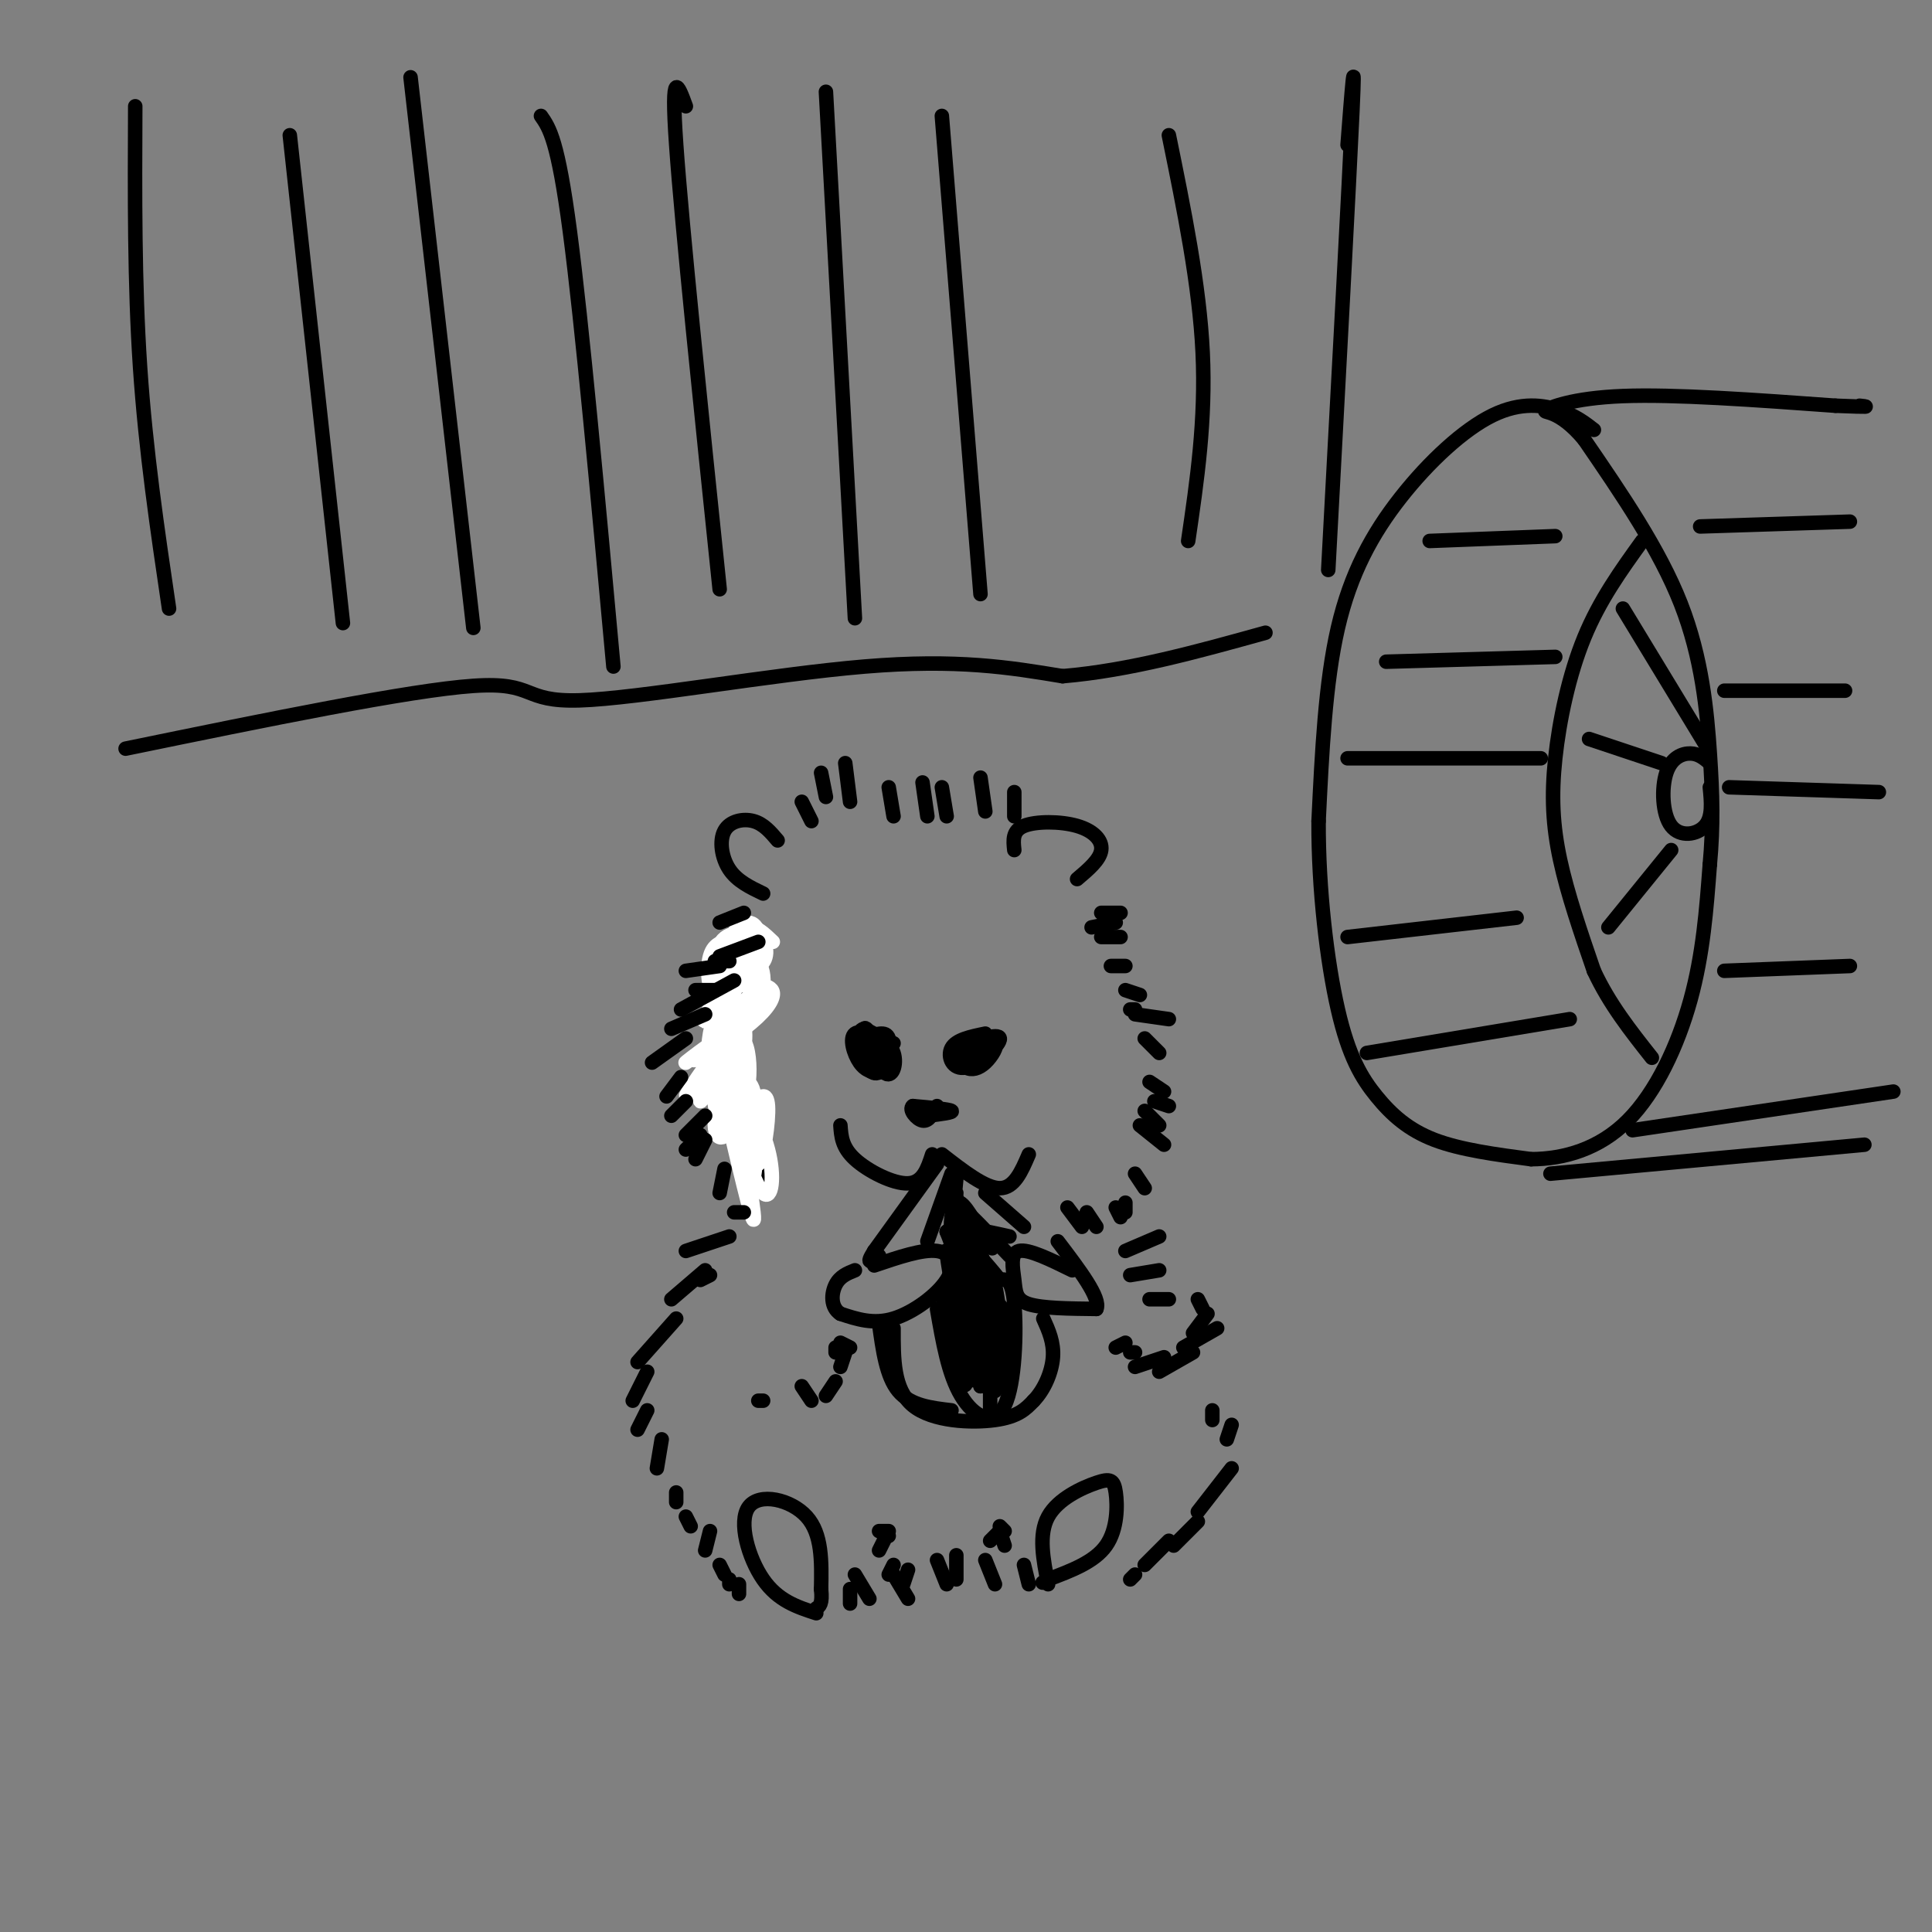 <svg viewBox='0 0 400 400' version='1.1' xmlns='http://www.w3.org/2000/svg' xmlns:xlink='http://www.w3.org/1999/xlink'><rect x="0" y="0" width="400" height="400" fill="#808080" stroke="none"/><g fill='none' stroke='rgb(0,0,0)' stroke-width='3' stroke-linecap='round' stroke-linejoin='round'><path d='M161,174c-1.446,-1.708 -2.893,-3.417 -5,-4c-2.107,-0.583 -4.875,-0.042 -6,2c-1.125,2.042 -0.607,5.583 1,8c1.607,2.417 4.304,3.708 7,5'/><path d='M210,176c-0.220,-2.000 -0.440,-4.000 2,-5c2.440,-1.000 7.542,-1.000 11,0c3.458,1.000 5.274,3.000 5,5c-0.274,2.000 -2.637,4.000 -5,6'/><path d='M166,166c0.000,0.000 2.000,4.000 2,4'/><path d='M170,160c0.000,0.000 1.000,5.000 1,5'/><path d='M175,158c0.000,0.000 1.000,8.000 1,8'/><path d='M184,163c0.000,0.000 1.000,6.000 1,6'/><path d='M191,162c0.000,0.000 1.000,7.000 1,7'/><path d='M195,163c0.000,0.000 1.000,6.000 1,6'/><path d='M203,161c0.000,0.000 1.000,7.000 1,7'/><path d='M210,164c0.000,0.000 0.000,5.000 0,5'/><path d='M152,193c0.000,0.000 -3.000,4.000 -3,4'/><path d='M157,193c0.000,0.000 -4.000,4.000 -4,4'/><path d='M154,199c0.000,0.000 -5.000,7.000 -5,7'/><path d='M185,216c-3.392,-1.458 -6.784,-2.917 -8,-2c-1.216,0.917 -0.258,4.209 1,6c1.258,1.791 2.814,2.079 4,2c1.186,-0.079 2.000,-0.527 1,-3c-1.000,-2.473 -3.814,-6.972 -4,-6c-0.186,0.972 2.258,7.416 4,9c1.742,1.584 2.784,-1.690 2,-4c-0.784,-2.310 -3.392,-3.655 -6,-5'/><path d='M179,213c-1.349,0.005 -1.722,2.517 -1,5c0.722,2.483 2.541,4.938 4,4c1.459,-0.938 2.560,-5.268 2,-7c-0.560,-1.732 -2.780,-0.866 -5,0'/><path d='M204,214c-3.031,0.625 -6.062,1.250 -7,3c-0.938,1.750 0.216,4.623 3,4c2.784,-0.623 7.199,-4.744 7,-6c-0.199,-1.256 -5.012,0.351 -7,2c-1.988,1.649 -1.151,3.339 0,4c1.151,0.661 2.618,0.293 4,-1c1.382,-1.293 2.681,-3.512 2,-4c-0.681,-0.488 -3.340,0.756 -6,2'/><path d='M200,218c-1.000,0.500 -0.500,0.750 0,1'/><path d='M192,231c2.750,-0.333 5.500,-0.667 5,-1c-0.500,-0.333 -4.250,-0.667 -8,-1'/><path d='M189,229c-0.933,0.644 0.733,2.756 2,3c1.267,0.244 2.133,-1.378 3,-3'/><path d='M174,233c0.156,2.267 0.311,4.533 3,7c2.689,2.467 7.911,5.133 11,5c3.089,-0.133 4.044,-3.067 5,-6'/><path d='M195,239c4.500,3.500 9.000,7.000 12,7c3.000,0.000 4.500,-3.500 6,-7'/><path d='M194,241c0.000,0.000 -13.000,18.000 -13,18'/><path d='M181,259c-2.000,3.167 -0.500,2.083 1,1'/><path d='M181,262c5.006,-1.702 10.012,-3.405 13,-3c2.988,0.405 3.958,2.917 2,6c-1.958,3.083 -6.845,6.738 -11,8c-4.155,1.262 -7.577,0.131 -11,-1'/><path d='M174,272c-2.111,-1.356 -1.889,-4.244 -1,-6c0.889,-1.756 2.444,-2.378 4,-3'/><path d='M222,263c-4.530,-2.226 -9.060,-4.452 -11,-4c-1.940,0.452 -1.292,3.583 -1,6c0.292,2.417 0.226,4.119 3,5c2.774,0.881 8.387,0.940 14,1'/><path d='M227,271c1.000,-2.167 -3.500,-8.083 -8,-14'/><path d='M204,247c0.000,0.000 8.000,7.000 8,7'/><path d='M185,275c-0.022,6.333 -0.044,12.667 4,16c4.044,3.333 12.156,3.667 17,3c4.844,-0.667 6.422,-2.333 8,-4'/><path d='M214,290c2.222,-2.267 3.778,-5.933 4,-9c0.222,-3.067 -0.889,-5.533 -2,-8'/><path d='M182,274c0.750,5.500 1.500,11.000 4,14c2.500,3.000 6.750,3.500 11,4'/><path d='M197,243c0.000,0.000 -5.000,14.000 -5,14'/><path d='M198,244c-0.566,5.817 -1.132,11.633 -1,11c0.132,-0.633 0.963,-7.716 1,-8c0.037,-0.284 -0.721,6.231 -1,7c-0.279,0.769 -0.080,-4.209 1,-5c1.080,-0.791 3.040,2.604 5,6'/><path d='M203,255c1.631,2.131 3.208,4.458 2,3c-1.208,-1.458 -5.202,-6.702 -5,-7c0.202,-0.298 4.601,4.351 9,9'/><path d='M198,248c0.000,0.000 4.000,9.000 4,9'/><path d='M194,271c1.173,6.786 2.345,13.571 5,18c2.655,4.429 6.792,6.500 9,2c2.208,-4.500 2.488,-15.571 2,-21c-0.488,-5.429 -1.744,-5.214 -3,-5'/><path d='M207,265c-2.467,-3.133 -7.133,-8.467 -8,-8c-0.867,0.467 2.067,6.733 5,13'/><path d='M200,255c1.700,6.636 3.400,13.273 4,19c0.600,5.727 0.099,10.545 -1,6c-1.099,-4.545 -2.796,-18.455 -3,-17c-0.204,1.455 1.085,18.273 1,22c-0.085,3.727 -1.542,-5.636 -3,-15'/><path d='M198,270c0.171,1.606 2.097,13.121 2,16c-0.097,2.879 -2.219,-2.879 -3,-8c-0.781,-5.121 -0.223,-9.606 1,-8c1.223,1.606 3.112,9.303 5,17'/><path d='M203,287c1.177,-2.343 1.620,-16.700 2,-16c0.380,0.700 0.699,16.458 1,17c0.301,0.542 0.586,-14.133 1,-17c0.414,-2.867 0.958,6.074 1,11c0.042,4.926 -0.416,5.836 -1,3c-0.584,-2.836 -1.292,-9.418 -2,-16'/><path d='M205,269c-0.237,-4.236 0.170,-6.826 1,-3c0.830,3.826 2.082,14.069 1,13c-1.082,-1.069 -4.500,-13.449 -5,-18c-0.500,-4.551 1.918,-1.271 2,3c0.082,4.271 -2.170,9.535 -4,8c-1.830,-1.535 -3.237,-9.867 -3,-12c0.237,-2.133 2.119,1.934 4,6'/><path d='M201,266c-0.393,-2.695 -3.376,-12.432 -4,-11c-0.624,1.432 1.111,14.033 1,15c-0.111,0.967 -2.068,-9.701 -2,-11c0.068,-1.299 2.162,6.772 3,9c0.838,2.228 0.419,-1.386 0,-5'/><path d='M199,263c-1.107,1.274 -3.875,6.958 -4,8c-0.125,1.042 2.393,-2.560 3,-6c0.607,-3.440 -0.696,-6.720 -2,-10'/><path d='M196,255c1.833,-1.500 7.417,-0.250 13,1'/><path d='M205,287c0.000,0.000 0.000,5.000 0,5'/><path d='M154,208c0.000,0.000 -5.000,6.000 -5,6'/><path d='M151,213c0.000,0.000 -5.000,9.000 -5,9'/><path d='M151,219c0.000,0.000 -3.000,9.000 -3,9'/><path d='M151,231c0.000,0.000 -1.000,3.000 -1,3'/><path d='M154,231c0.000,0.000 -2.000,5.000 -2,5'/><path d='M156,234c0.000,0.000 -2.000,6.000 -2,6'/><path d='M157,241c0.000,0.000 0.000,4.000 0,4'/></g>
<g fill='none' stroke='rgb(255,255,255)' stroke-width='3' stroke-linecap='round' stroke-linejoin='round'><path d='M152,228c1.899,12.506 3.798,25.012 3,20c-0.798,-5.012 -4.292,-27.542 -4,-27c0.292,0.542 4.369,24.155 5,30c0.631,5.845 -2.185,-6.077 -5,-18'/><path d='M151,233c-0.963,-5.181 -0.870,-9.134 1,-8c1.870,1.134 5.519,7.357 7,13c1.481,5.643 0.795,10.708 -1,9c-1.795,-1.708 -4.697,-10.189 -5,-16c-0.303,-5.811 1.994,-8.950 3,-5c1.006,3.950 0.719,14.991 0,18c-0.719,3.009 -1.872,-2.014 -2,-6c-0.128,-3.986 0.770,-6.934 2,-9c1.230,-2.066 2.793,-3.248 3,0c0.207,3.248 -0.941,10.928 -2,12c-1.059,1.072 -2.030,-4.464 -3,-10'/><path d='M154,231c-0.194,-4.315 0.819,-10.104 1,-7c0.181,3.104 -0.472,15.101 -1,15c-0.528,-0.101 -0.933,-12.300 -1,-15c-0.067,-2.700 0.202,4.098 -1,8c-1.202,3.902 -3.877,4.908 -4,1c-0.123,-3.908 2.304,-12.729 4,-16c1.696,-3.271 2.661,-0.990 3,2c0.339,2.990 0.053,6.690 -1,10c-1.053,3.310 -2.872,6.232 -4,6c-1.128,-0.232 -1.564,-3.616 -2,-7'/><path d='M148,228c0.198,-3.950 1.692,-10.326 3,-13c1.308,-2.674 2.431,-1.648 3,0c0.569,1.648 0.585,3.918 0,7c-0.585,3.082 -1.773,6.978 -3,7c-1.227,0.022 -2.495,-3.828 -2,-8c0.495,-4.172 2.754,-8.664 3,-7c0.246,1.664 -1.520,9.485 -3,11c-1.480,1.515 -2.675,-3.274 -2,-8c0.675,-4.726 3.220,-9.388 5,-9c1.780,0.388 2.794,5.825 2,9c-0.794,3.175 -3.397,4.087 -6,5'/><path d='M148,222c-1.324,-0.584 -1.635,-4.545 -1,-8c0.635,-3.455 2.217,-6.405 4,-6c1.783,0.405 3.769,4.164 3,8c-0.769,3.836 -4.292,7.750 -5,6c-0.708,-1.750 1.398,-9.165 3,-12c1.602,-2.835 2.700,-1.091 2,3c-0.700,4.091 -3.198,10.530 -5,12c-1.802,1.470 -2.908,-2.027 -2,-6c0.908,-3.973 3.831,-8.421 5,-8c1.169,0.421 0.585,5.710 0,11'/><path d='M152,222c-1.226,4.290 -4.291,9.516 -4,6c0.291,-3.516 3.937,-15.774 3,-15c-0.937,0.774 -6.458,14.580 -6,15c0.458,0.420 6.896,-12.547 6,-13c-0.896,-0.453 -9.126,11.609 -9,12c0.126,0.391 8.607,-10.888 11,-14c2.393,-3.112 -1.304,1.944 -5,7'/><path d='M148,220c-1.990,2.621 -4.466,5.674 -2,3c2.466,-2.674 9.874,-11.073 8,-11c-1.874,0.073 -13.029,8.619 -12,8c1.029,-0.619 14.243,-10.403 15,-11c0.757,-0.597 -10.941,7.995 -13,10c-2.059,2.005 5.523,-2.576 10,-6c4.477,-3.424 5.851,-5.693 6,-7c0.149,-1.307 -0.925,-1.654 -2,-2'/><path d='M158,204c-3.232,2.291 -10.313,9.017 -11,11c-0.687,1.983 5.020,-0.779 8,-4c2.980,-3.221 3.235,-6.901 3,-9c-0.235,-2.099 -0.959,-2.617 -2,-3c-1.041,-0.383 -2.401,-0.630 -5,3c-2.599,3.630 -6.439,11.138 -5,9c1.439,-2.138 8.157,-13.922 9,-14c0.843,-0.078 -4.188,11.549 -6,14c-1.812,2.451 -0.406,-4.275 1,-11'/><path d='M150,200c1.601,-3.617 5.104,-7.161 5,-5c-0.104,2.161 -3.815,10.026 -6,11c-2.185,0.974 -2.844,-4.944 -2,-8c0.844,-3.056 3.191,-3.252 5,-3c1.809,0.252 3.081,0.951 3,3c-0.081,2.049 -1.516,5.447 -3,7c-1.484,1.553 -3.016,1.262 -4,0c-0.984,-1.262 -1.419,-3.494 0,-6c1.419,-2.506 4.691,-5.288 6,-5c1.309,0.288 0.654,3.644 0,7'/><path d='M154,201c-0.660,1.225 -2.308,0.788 -3,-1c-0.692,-1.788 -0.426,-4.927 1,-7c1.426,-2.073 4.013,-3.081 5,0c0.987,3.081 0.372,10.250 -2,11c-2.372,0.750 -6.503,-4.921 -6,-8c0.503,-3.079 5.640,-3.568 8,-2c2.360,1.568 1.943,5.191 0,6c-1.943,0.809 -5.412,-1.198 -6,-3c-0.588,-1.802 1.706,-3.401 4,-5'/><path d='M155,192c1.500,-0.333 3.250,1.333 5,3'/></g>
<g fill='none' stroke='rgb(0,0,0)' stroke-width='3' stroke-linecap='round' stroke-linejoin='round'><path d='M151,199c0.000,0.000 -3.000,0.000 -3,0'/><path d='M157,195c0.000,0.000 -8.000,3.000 -8,3'/><path d='M149,200c0.000,0.000 -7.000,1.000 -7,1'/><path d='M154,189c0.000,0.000 -5.000,2.000 -5,2'/><path d='M148,205c0.000,0.000 -4.000,0.000 -4,0'/><path d='M152,203c0.000,0.000 -11.000,6.000 -11,6'/><path d='M146,210c0.000,0.000 -7.000,3.000 -7,3'/><path d='M142,215c0.000,0.000 -7.000,5.000 -7,5'/><path d='M141,223c0.000,0.000 -3.000,4.000 -3,4'/><path d='M142,228c0.000,0.000 -3.000,3.000 -3,3'/><path d='M146,231c0.000,0.000 -4.000,4.000 -4,4'/><path d='M145,235c0.000,0.000 -3.000,3.000 -3,3'/><path d='M146,236c0.000,0.000 -2.000,4.000 -2,4'/><path d='M150,242c0.000,0.000 -1.000,5.000 -1,5'/><path d='M152,251c0.000,0.000 2.000,0.000 2,0'/><path d='M228,189c0.000,0.000 4.000,0.000 4,0'/><path d='M226,192c0.000,0.000 5.000,-1.000 5,-1'/><path d='M228,194c0.000,0.000 4.000,0.000 4,0'/><path d='M230,200c0.000,0.000 3.000,0.000 3,0'/><path d='M233,205c0.000,0.000 3.000,1.000 3,1'/><path d='M234,209c0.000,0.000 1.000,0.000 1,0'/><path d='M235,210c0.000,0.000 7.000,1.000 7,1'/><path d='M237,215c0.000,0.000 3.000,3.000 3,3'/><path d='M238,224c0.000,0.000 3.000,2.000 3,2'/><path d='M239,228c0.000,0.000 3.000,1.000 3,1'/><path d='M237,230c0.000,0.000 3.000,3.000 3,3'/><path d='M236,233c0.000,0.000 5.000,4.000 5,4'/><path d='M235,243c0.000,0.000 2.000,3.000 2,3'/><path d='M233,249c0.000,0.000 0.000,2.000 0,2'/><path d='M231,250c0.000,0.000 1.000,2.000 1,2'/><path d='M225,251c0.000,0.000 2.000,3.000 2,3'/><path d='M221,250c0.000,0.000 3.000,4.000 3,4'/><path d='M147,264c0.000,0.000 -2.000,1.000 -2,1'/><path d='M151,256c0.000,0.000 -9.000,3.000 -9,3'/><path d='M146,263c0.000,0.000 -7.000,6.000 -7,6'/><path d='M140,273c0.000,0.000 -8.000,9.000 -8,9'/><path d='M134,284c0.000,0.000 -3.000,6.000 -3,6'/><path d='M134,292c0.000,0.000 -2.000,4.000 -2,4'/><path d='M137,298c0.000,0.000 -1.000,6.000 -1,6'/><path d='M140,309c0.000,0.000 0.000,2.000 0,2'/><path d='M142,314c0.000,0.000 1.000,2.000 1,2'/><path d='M147,317c0.000,0.000 -1.000,4.000 -1,4'/><path d='M149,324c0.000,0.000 1.000,2.000 1,2'/><path d='M151,327c0.000,0.000 0.000,1.000 0,1'/><path d='M153,328c0.000,0.000 0.000,2.000 0,2'/><path d='M169,334c-3.970,-1.292 -7.940,-2.583 -11,-7c-3.060,-4.417 -5.208,-11.958 -3,-15c2.208,-3.042 8.774,-1.583 12,2c3.226,3.583 3.113,9.292 3,15'/><path d='M170,329c0.333,3.167 -0.333,3.583 -1,4'/><path d='M217,328c-1.014,-5.140 -2.029,-10.281 0,-14c2.029,-3.719 7.100,-6.018 10,-7c2.900,-0.982 3.627,-0.649 4,2c0.373,2.649 0.392,7.614 -2,11c-2.392,3.386 -7.196,5.193 -12,7'/><path d='M217,327c-2.000,1.167 -1.000,0.583 0,0'/><path d='M176,329c0.000,0.000 0.000,3.000 0,3'/><path d='M177,326c0.000,0.000 3.000,5.000 3,5'/><path d='M185,326c0.000,0.000 3.000,5.000 3,5'/><path d='M194,323c0.000,0.000 2.000,5.000 2,5'/><path d='M198,322c0.000,0.000 0.000,5.000 0,5'/><path d='M204,323c0.000,0.000 2.000,5.000 2,5'/><path d='M212,324c0.000,0.000 1.000,4.000 1,4'/><path d='M233,259c0.000,0.000 7.000,-3.000 7,-3'/><path d='M234,264c0.000,0.000 6.000,-1.000 6,-1'/><path d='M238,269c0.000,0.000 4.000,0.000 4,0'/><path d='M248,269c0.000,0.000 1.000,2.000 1,2'/><path d='M250,272c0.000,0.000 -3.000,4.000 -3,4'/><path d='M252,275c0.000,0.000 -7.000,4.000 -7,4'/><path d='M247,280c0.000,0.000 -7.000,4.000 -7,4'/><path d='M241,281c0.000,0.000 -6.000,2.000 -6,2'/><path d='M233,278c0.000,0.000 -2.000,1.000 -2,1'/><path d='M235,280c0.000,0.000 -1.000,0.000 -1,0'/><path d='M157,290c0.000,0.000 1.000,0.000 1,0'/><path d='M166,287c0.000,0.000 2.000,3.000 2,3'/><path d='M171,289c0.000,0.000 2.000,-3.000 2,-3'/><path d='M174,283c0.000,0.000 1.000,-3.000 1,-3'/><path d='M173,280c0.000,0.000 0.000,-1.000 0,-1'/><path d='M174,278c0.000,0.000 2.000,1.000 2,1'/><path d='M182,321c0.000,0.000 1.000,-2.000 1,-2'/><path d='M182,317c0.000,0.000 2.000,0.000 2,0'/><path d='M183,318c0.000,0.000 1.000,0.000 1,0'/><path d='M185,324c0.000,0.000 -1.000,2.000 -1,2'/><path d='M188,325c0.000,0.000 -1.000,3.000 -1,3'/><path d='M207,317c0.000,0.000 1.000,3.000 1,3'/><path d='M207,316c0.000,0.000 1.000,1.000 1,1'/><path d='M207,317c0.000,0.000 -2.000,2.000 -2,2'/><path d='M251,292c0.000,0.000 0.000,2.000 0,2'/><path d='M255,295c0.000,0.000 -1.000,3.000 -1,3'/><path d='M255,304c0.000,0.000 -7.000,9.000 -7,9'/><path d='M248,315c0.000,0.000 -5.000,5.000 -5,5'/><path d='M242,319c0.000,0.000 -5.000,5.000 -5,5'/><path d='M235,326c0.000,0.000 -1.000,1.000 -1,1'/><path d='M330,89c-1.852,-1.440 -3.703,-2.880 -7,-4c-3.297,-1.120 -8.038,-1.919 -14,1c-5.962,2.919 -13.144,9.555 -19,17c-5.856,7.445 -10.388,15.699 -13,27c-2.612,11.301 -3.306,25.651 -4,40'/><path d='M273,170c-0.070,14.061 1.754,29.212 4,39c2.246,9.788 4.912,14.212 8,18c3.088,3.788 6.596,6.939 12,9c5.404,2.061 12.702,3.030 20,4'/><path d='M317,240c6.893,-0.036 14.125,-2.125 20,-8c5.875,-5.875 10.393,-15.536 13,-25c2.607,-9.464 3.304,-18.732 4,-28'/><path d='M354,179c0.738,-8.095 0.583,-14.333 0,-23c-0.583,-8.667 -1.595,-19.762 -6,-31c-4.405,-11.238 -12.202,-22.619 -20,-34'/><path d='M328,91c-5.333,-6.417 -8.667,-5.458 -8,-6c0.667,-0.542 5.333,-2.583 16,-3c10.667,-0.417 27.333,0.792 44,2'/><path d='M380,84c8.167,0.333 6.583,0.167 5,0'/><path d='M340,112c-4.405,6.113 -8.810,12.226 -12,20c-3.190,7.774 -5.167,17.208 -6,25c-0.833,7.792 -0.524,13.940 1,21c1.524,7.060 4.262,15.030 7,23'/><path d='M330,201c3.167,6.833 7.583,12.417 12,18'/><path d='M354,158c-1.148,-0.978 -2.297,-1.955 -4,-2c-1.703,-0.045 -3.962,0.844 -5,4c-1.038,3.156 -0.856,8.581 1,11c1.856,2.419 5.388,1.834 7,0c1.612,-1.834 1.306,-4.917 1,-8'/><path d='M336,126c0.000,0.000 17.000,28.000 17,28'/><path d='M329,153c0.000,0.000 15.000,5.000 15,5'/><path d='M333,192c0.000,0.000 13.000,-16.000 13,-16'/><path d='M283,218c0.000,0.000 42.000,-7.000 42,-7'/><path d='M279,194c0.000,0.000 35.000,-4.000 35,-4'/><path d='M279,157c0.000,0.000 40.000,0.000 40,0'/><path d='M287,137c0.000,0.000 35.000,-1.000 35,-1'/><path d='M296,112c0.000,0.000 26.000,-1.000 26,-1'/><path d='M352,109c0.000,0.000 31.000,-1.000 31,-1'/><path d='M357,143c0.000,0.000 25.000,0.000 25,0'/><path d='M358,163c0.000,0.000 31.000,1.000 31,1'/><path d='M357,201c0.000,0.000 26.000,-1.000 26,-1'/><path d='M338,234c0.000,0.000 54.000,-8.000 54,-8'/><path d='M321,243c0.000,0.000 65.000,-6.000 65,-6'/><path d='M26,155c29.452,-6.054 58.905,-12.107 72,-13c13.095,-0.893 9.833,3.375 22,3c12.167,-0.375 39.762,-5.393 59,-7c19.238,-1.607 30.119,0.196 41,2'/><path d='M220,140c13.833,-1.167 27.917,-5.083 42,-9'/><path d='M279,30c0.833,-10.833 1.667,-21.667 1,-7c-0.667,14.667 -2.833,54.833 -5,95'/><path d='M242,28c3.167,15.500 6.333,31.000 7,45c0.667,14.000 -1.167,26.500 -3,39'/><path d='M195,24c0.000,0.000 8.000,99.000 8,99'/><path d='M171,19c0.000,0.000 6.000,109.000 6,109'/><path d='M142,22c-1.583,-4.333 -3.167,-8.667 -2,8c1.167,16.667 5.083,54.333 9,92'/><path d='M112,24c1.750,2.500 3.500,5.000 6,24c2.500,19.000 5.750,54.500 9,90'/><path d='M85,16c0.000,0.000 13.000,114.000 13,114'/><path d='M60,28c0.000,0.000 11.000,101.000 11,101'/><path d='M28,22c-0.083,18.333 -0.167,36.667 1,54c1.167,17.333 3.583,33.667 6,50'/></g>
</svg>